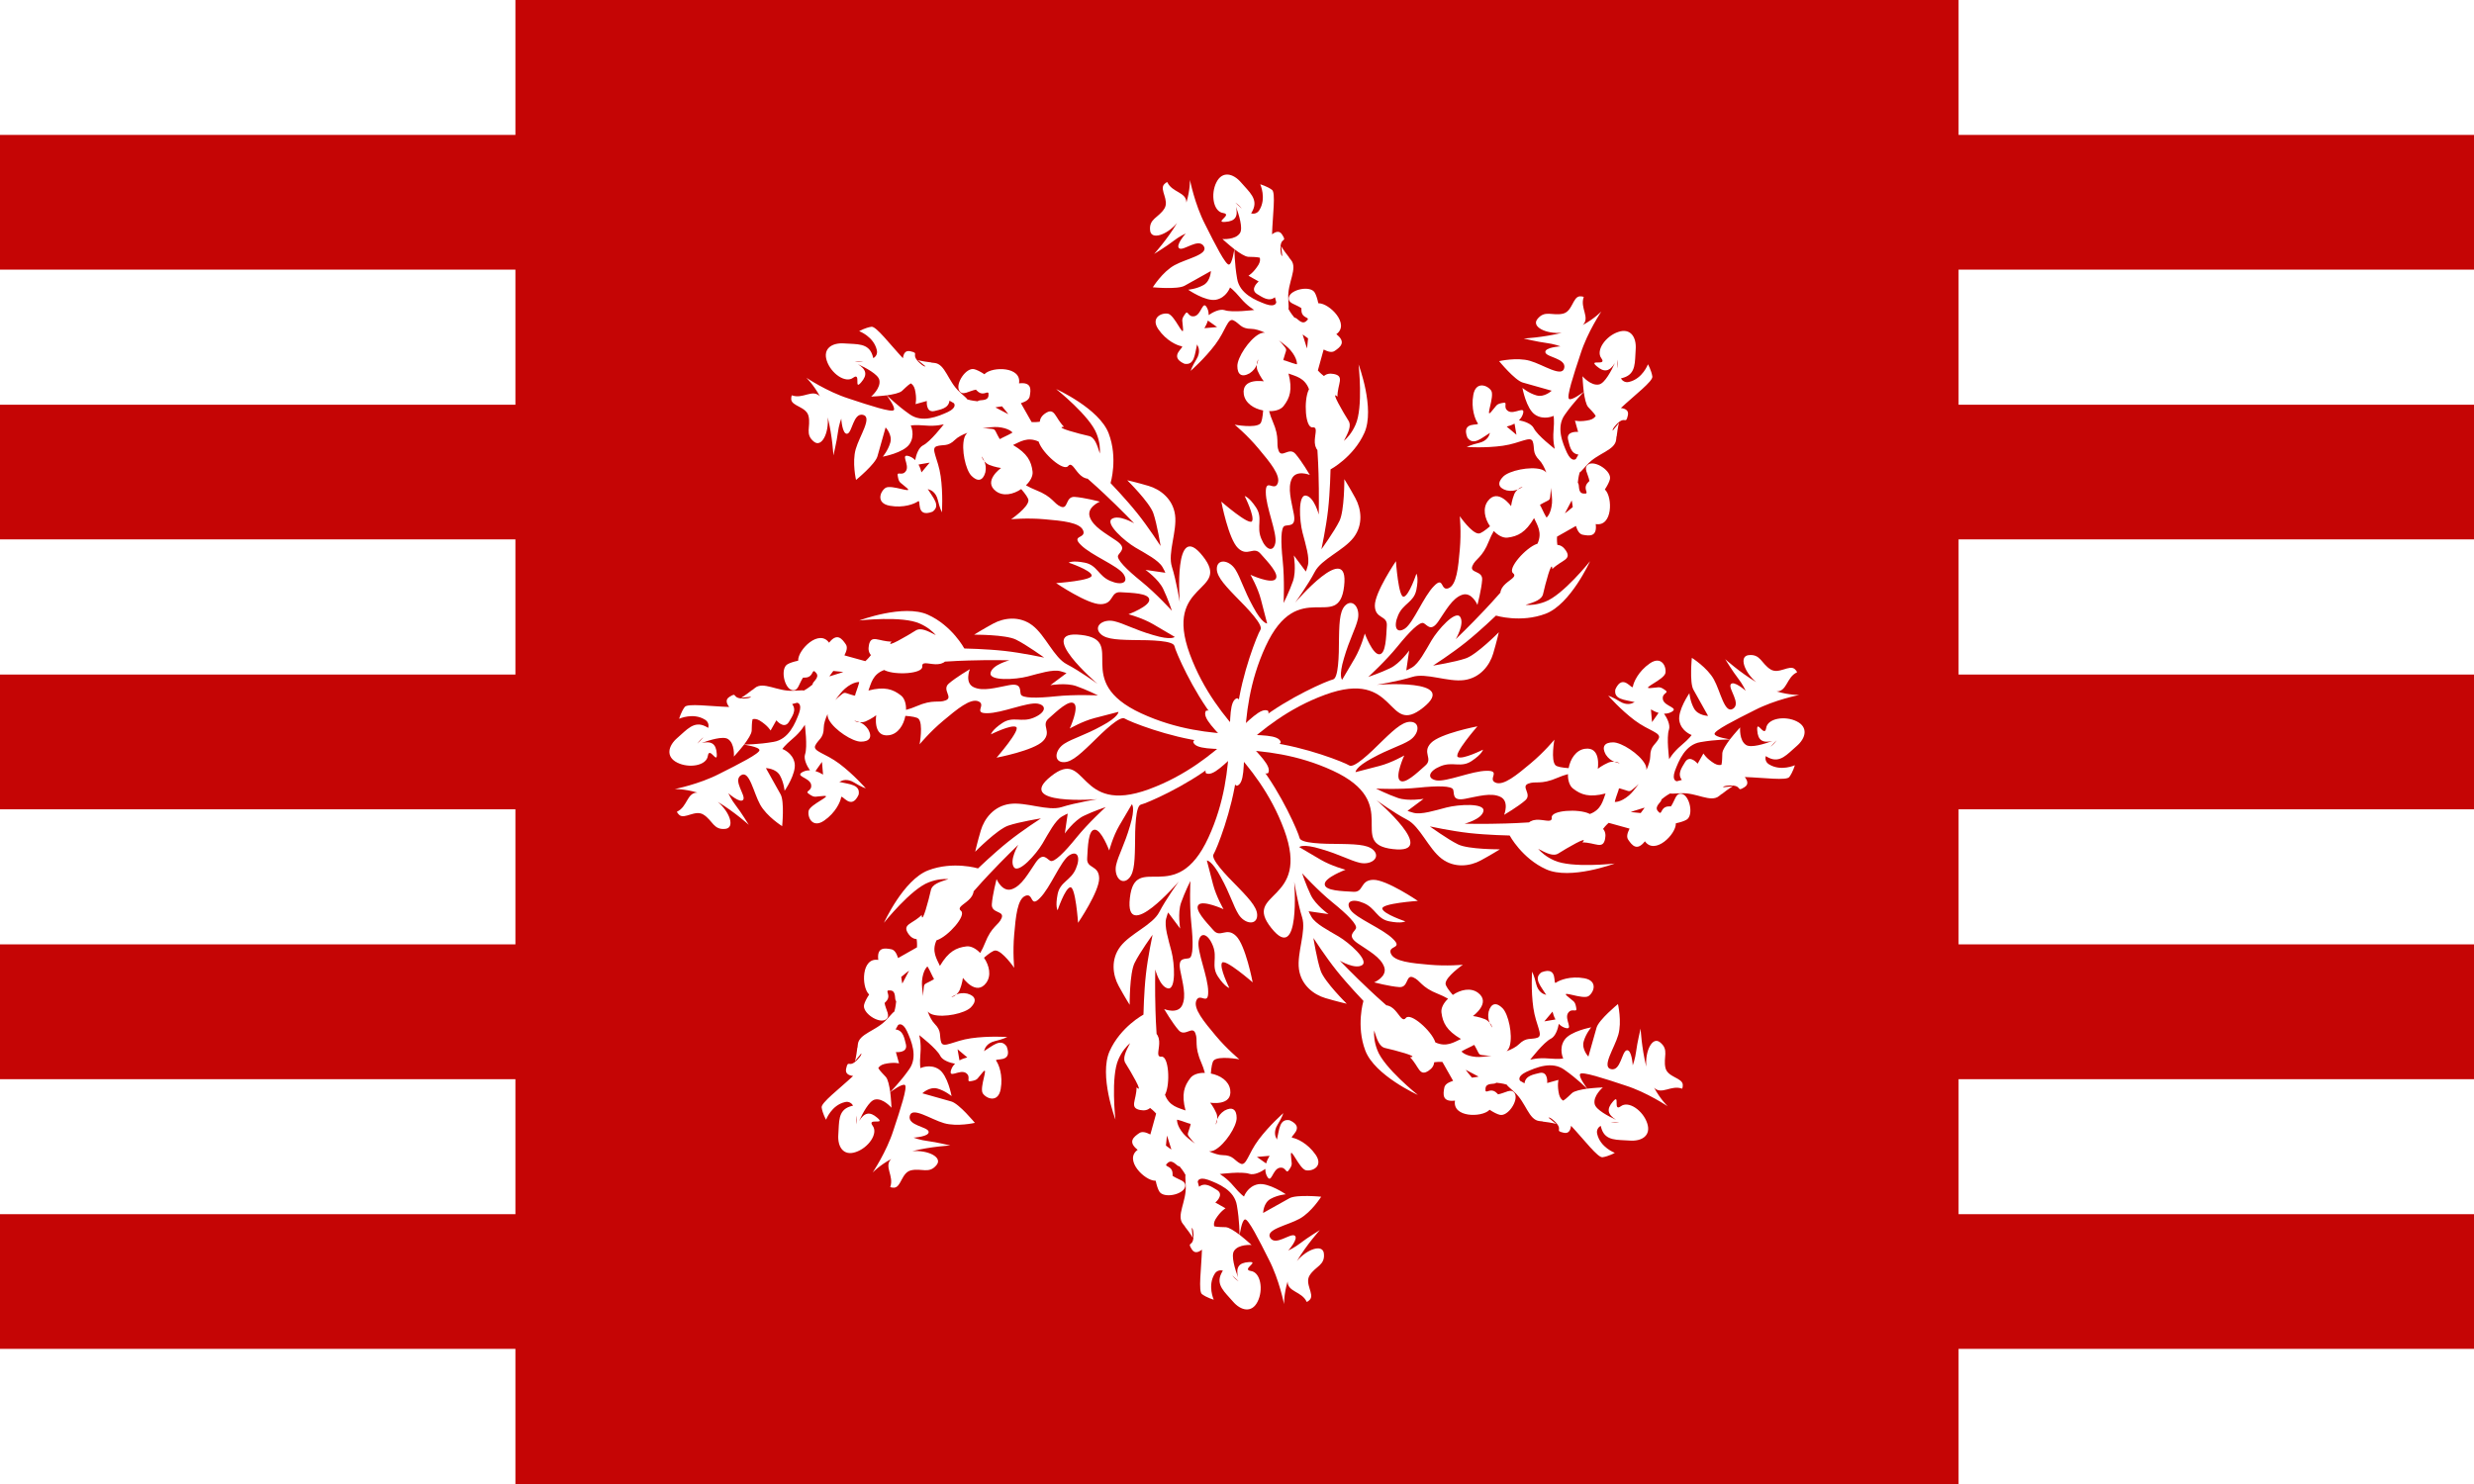 <svg height="360" width="600" xmlns="http://www.w3.org/2000/svg" xmlns:xlink="http://www.w3.org/1999/xlink"><defs><g id="a"><path d="m48.2-75.9c.3 0 .7 0 1.1.2-1.3 3.5 2.1 6.5-.3 8.9 3.7-2 5.9-4.3 5.9-4.3s-4.4 6.5-6.6 13.4c-2.3 6.9-4.5 13.7-3.7 14.4s4.6-2.2 4.8-2.3c-.2.2-3.3 3.3-6.1 7.3-2.9 4-.7 9.1.7 12.2 1.5 3.1 2.8 1.9 2.8 1.9s.6-1 .8-1.4c-2.5-.3-2.8-2.9-3.3-4.8-.6-2.8 3.2-2.4 3.2-2.4l-1-3.6s1.7.5 4.7-.2c1.1-.3 1.6-.8 1.9-1.3-.6-1-1.6-1.9-2.4-2.8-.7-.8-1.1-2.8-1.4-4.8-.3-2.5-.4-5-.4-5s2.7 3.2 5.3 2.6c1.8-.4 3.9-4.4 5-6.8-1.7 2.7-3.4 3.1-5.8 1-2.8-2.4 3.4.1 1.5-2.5-1.9-2.5 1.4-7.1 5.4-8.4 3.9-1.3 5.8 1.7 5.5 5.6s.2 7.6-3.7 8.9c-.4.1-.7.2-1 .3.5.8 1.4 1.4 2.6 1.1 4.3-1 6-5.6 6-5.6s1.1 1.9 1.4 3.9c.2 1.5-5.5 5.8-10 10 1.5.2 2.6.8 2.2 2.4-.7 3.1-.8-.2-3.7 2.9-1 1.1-1.2 1.6-1.1 1.9 1.2-1.4 2-2.5 2-2.5s-.4 1.4-.7 4c0 .1 0 .2-.1.4 0 .3-.1.5-.1.9-.3 3.5-5.9 4.3-9.2 8-1.6 1.8-2.2 2.4-2.4 2.5 0-.1.1-.3.1-.3s-.2.4-.1.3c-.1.3-.4 1.3-.6 3.3.7.4-.2 3.2 1.8 3.4h.8c.1-.1.2-.2.2-.3 0-.6-1-1.9.6-3.4.1-.1.2-.2.3-.3-.4-2.3-2.1-4.2-.3-5.3 2.2-1.3 7.5 2.2 6.8 4.8-.2.8-.8 2-1.6 3.2 0 0 .1.1.1.1 2.4 2.4 2.4 11.8-3 10.9.5 4.1-2 3.8-4.1 3.4-1.1-.2-1.7-1.3-2.2-2.8l-6 3.4s-.1 1.2.1 2.6c1 .1 1.9.6 2.7 1.8 2 3-1.4 3-4.3 5.9-.1-3.4-2.3 5.1-2.9 7.8-.4 2-2.8 2.7-5.6 3.6 1.5.1 3.6 0 6.2-1 5.7-2.1 14.3-12.9 14.3-12.9s-6.2 13.7-14.1 16.7-15.8.6-15.8.6-5.1 4.9-9.6 8.5-10.4 7.4-10.4 7.4 6.9-1.1 10.4-2.3 10.5-8.3 10.5-8.3-.7 3.1-1.8 6.8-4.1 7.7-9.2 8.4c-5.2.7-12.1-2.4-16.5-1s-11.3 2.5-11.3 2.5 26.6-2.1 14.7 7.3c-11.8 9.4-7.9-12.7-31.2-4.1s-33.3 27.3-37.8 24.9c-1.4-3.5 8.1-9.9 17.2-17s21.4-12.4 23.2-12.8c1.7-.4 1.9-7.2 1.9-13.2.1-6 .4-9.4 2.6-10.8 2.2-1.3 4.1 1.6 3.4 4.8-.7 3.1-2.7 6.5-4.4 12.4-1.8 5.9-.6 6.9-.6 6.9l4-6.8c2-3.4 3.2-7.9 3.2-7.9s2.5 6.7 4.6 6.6c2.1 0 2.2-5.6 2.4-9 .3-3.5-3.7-2.1-3.8-6.4-.1-4.2 6.7-14.2 6.7-14.2s.8 11.7 2.5 11.3 4-7.3 4-7.3.8 1.1 0 5.1-4.2 4.3-5.8 8.1c-1.6 3.7-.5 6 2.2 4.2 2.7-1.9 5.9-10.2 9.2-13.5 3.2-3.3 2 1.7 4.6.7s3.1-6.6 3.6-12.3c.5-5.6 0-10.6 0-10.6s3.8 5.5 6 5.5c.7 0 2.1-1 3.6-2.3-1.7-2.5-2.4-5.7-.7-8 3.2-4.3 7.4 1.6 7.4 1.6s.2-1.8 1-3.8c.3-.7.7-1.1 1.1-1.5 1-.4 1.6-.9 1.6-.9s-.8.2-1.6.9c-.9.4-2.1.6-3.5.3-2.8-.8-3-2.5-1.1-4.4s8.5-3.3 12-2.3c.7.2 1.2.5 1.7 1-.6-1.6-1.4-3.1-2.2-3.9-2.4-2.4-1.4-3.9-2.1-5.9s-3.9.5-9.5 1.3-11.5.4-11.5.4 1.3-.7 3.9-1.3 3.2-2.4 3.2-2.4l.3-.8c-2.8 1.7-5.3 4.2-7.2 1.5-2.1-5.5 4.1-3.5 3.3-4.6s-2.2-4.6-1.4-9 4.5-3.1 5.7-1.3c1.1 1.9-2 8.9-.1 6.8s1.5-2.5 3.6-2.9c2.2-.5-.1 1.3 1.9 2.6 2 1.2 5.7-2.1 4.6 1.1-.3.8-.7 1.3-1.2 1.8 1.7.3 4 1.1 4.7 2.5 1.1 2.3 6.7 6.6 6.7 6.6s-.7-2.4-.4-5.8c.3-3.5 0-4.7 0-4.7s-3.1 1.5-5.9-.4-4-8.5-4-8.5 2 1.7 4.5 2.4 4.8-1.5 4.8-1.5l-9.2-2.6c-2.5-.7-7.5-6.8-7.5-6.8s5.6-1.3 9.8-.1 10.2 5.4 10.9 2.3-5.7-3.4-6-5 4.8-1.9 4.8-1.9-2.1-.8-4.6-1.1-7.1-1.4-7.1-1.4 6.1-.3 12.1-1.8c-5 .4-9.6-1.9-7.8-4.3 2.4-3.1 4.8-1 8.2-1.8 3-.7 3.1-5.3 5.3-5.5zm11.8 20.1c0 .6 0 1.5.1 2.8.1-.8.1-1.7-.1-2.8zm-32.8 20.4c-.7.4-1.6.7-2.4.9l3.1 2.6-.6-3.5zm11.6 20.3c0 .8 0 1.6-.1 2.2-.2 2.2-.1 1.4-3.2 3.2 0 .1-.1.1-.1.2.1.2.2.3.3.5 1.8 3.8 1.8 3.4 1.8 3.4s1.4-1.1 1.7-4.6c.1-1.2-.1-3-.4-4.8zm6.6 4.2c-1.1 2.1-2.1 4-2.1 4s1.1-.8 2.5-2c-.1-.7-.2-1.3-.3-2zm-11.9 5.5c-2.7 4.6-5.2 5.8-8.4 6.2-1.4.2-3.1-.7-4.4-2.1-.6 1-1.1 2.1-1.5 3.1-2.2 5.6-4.3 5.6-5.3 8s3.3 1.4 3.1 4.4-1.5 8-1.5 8-1.8-4.3-4.9-3.2-5.1 4.9-7.5 8.4-3.5 1.2-4.7.6-4.5 2.7-8.3 7.4-9.3 9.7-9.3 9.7 3.9-1.3 7-2.8 6-5.6 6-5.6l-.9 6.2s-.5.5 1.8-.8c2.2-1.3 4.2-5.2 6.2-8.6s7.6-9.7 9.1-7.5-1.4 7.1-1.4 7.1 4.6-4.4 9.2-9.3c1.3-1.4 3.1-3.3 5-5.5 0-.3.1-.6.2-.8.7-2.1 3.5-3.3 4.1-4.3.2-.4.2-.7-.3-1.1-1.8-1.5 4.1-8.1 7.6-9.3.1 0 .1 0 .2-.1 1.6-3.5-.1-5.9-1.1-8.1z" fill="#fff" transform="matrix(.763 0 0 .763 46.484 374.804)"/></g></defs><path d="m0 0h600v360h-600z" fill="#fff"/><path d="m0 0h600v32.727h-600z" fill="#fff"/><path d="m0 32.727h600v32.727h-600z" fill="#c50505"/><path d="m0 65.455h600v32.727h-600z" fill="#fff"/><path d="m0 98.182h600v32.727h-600z" fill="#c50505"/><path d="m0 130.909h600v32.727h-600z" fill="#fff"/><path d="m0 163.636h600v32.727h-600z" fill="#c50505"/><path d="m0 196.364h600v32.727h-600z" fill="#fff"/><path d="m0 229.091h600v32.727h-600z" fill="#c50505"/><path d="m0 261.818h600v32.727h-600z" fill="#fff"/><path d="m0 294.545h600v32.727h-600z" fill="#c50505"/><path d="m0 327.273h600v32.727h-600z" fill="#fff"/><path d="m125 0h350v360h-350z" fill="#c50505"/><use transform="translate(300 -245)" xlink:href="#a"/><use transform="matrix(.707 .707 -.707 .707 600.52 -120.52)" xlink:href="#a"/><use transform="matrix(0 1 -1 0 725 180)" xlink:href="#a"/><use transform="matrix(-.707 .707 -.707 -.707 600.52 480.52)" xlink:href="#a"/><use transform="matrix(-1 0 0 -1 300 605)" xlink:href="#a"/><use transform="matrix(-.707 -.707 .707 -.707 -.52 480.52)" xlink:href="#a"/><use transform="matrix(0 -1 1 0 -125 180)" xlink:href="#a"/><use transform="matrix(.707 -.707 .707 .707 -.52 -120.52)" xlink:href="#a"/></svg>